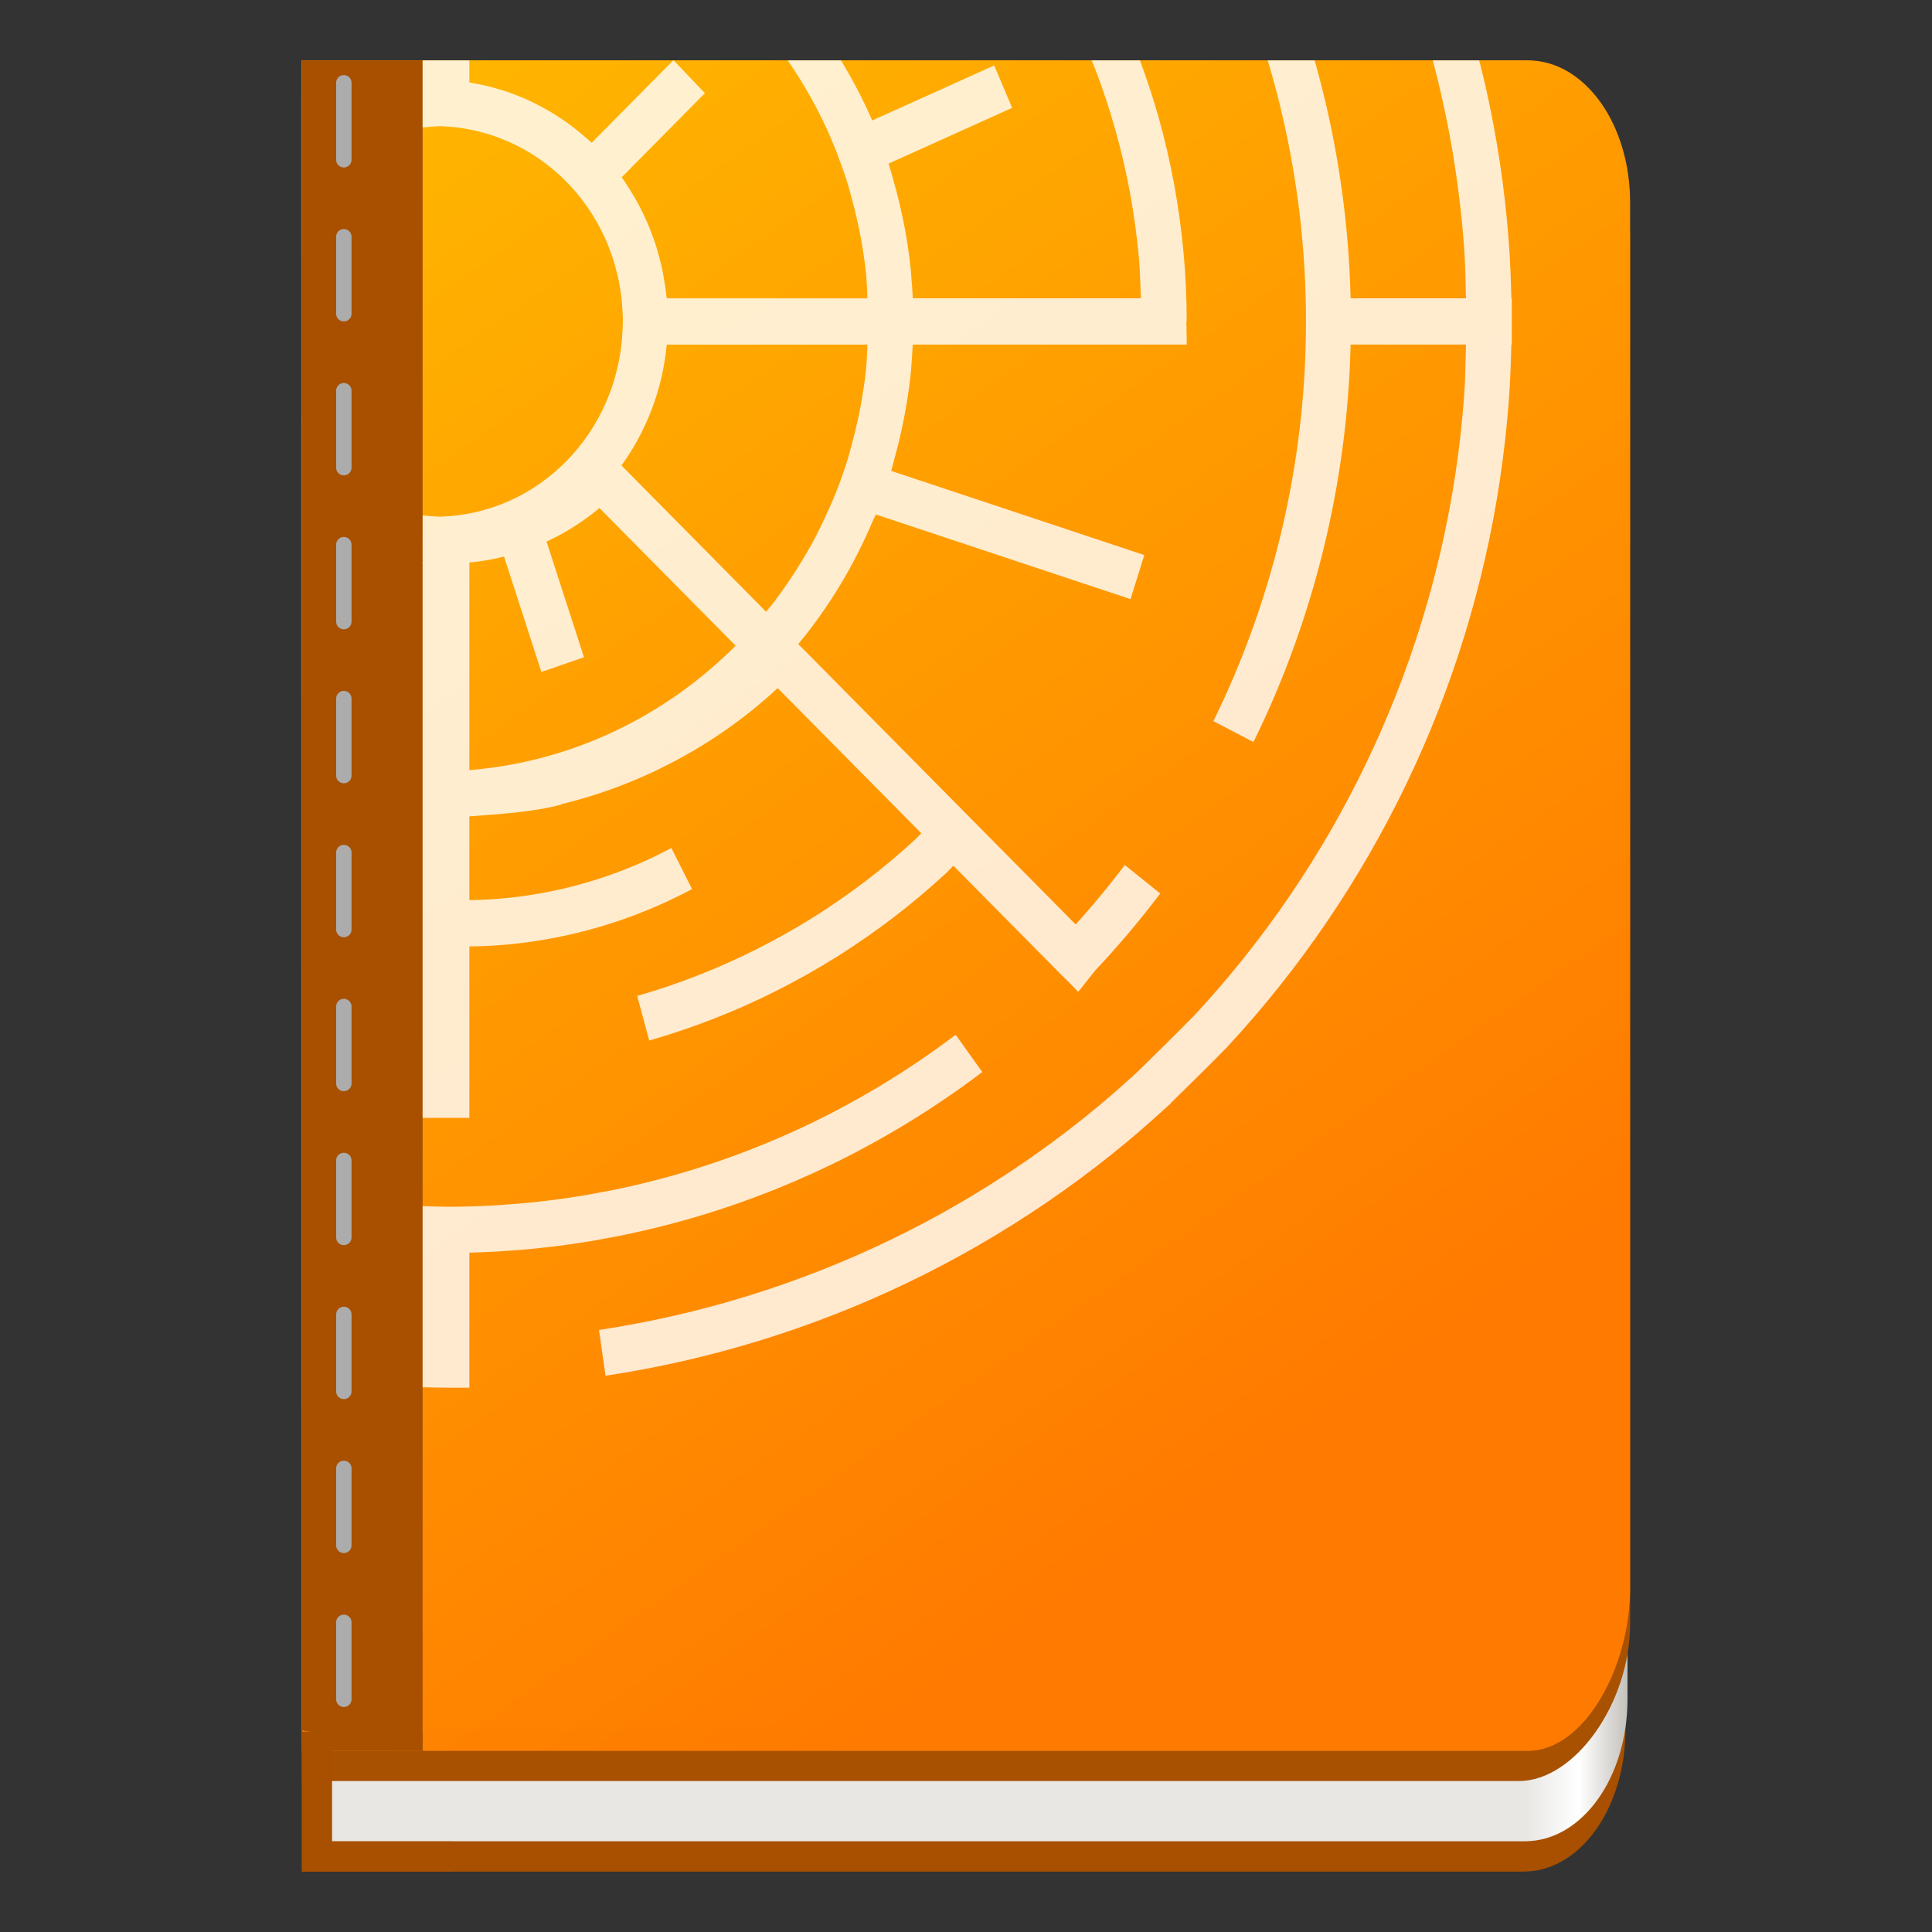 <?xml version="1.0" encoding="UTF-8" standalone="no"?>
<svg
   width="64"
   height="64"
   viewBox="0 0 64 64"
   fill="none"
   version="1.1"
   id="svg119"
   sodipodi:docname="org.kde.arianna.svg"
   inkscape:version="1.2.2 (b0a8486541, 2022-12-01)"
   xmlns:inkscape="http://www.inkscape.org/namespaces/inkscape"
   xmlns:sodipodi="http://sodipodi.sourceforge.net/DTD/sodipodi-0.dtd"
   xmlns="http://www.w3.org/2000/svg"
   xmlns:svg="http://www.w3.org/2000/svg">
  <rect x="0" y="0" width="64" height="64" fill="#333333" stroke="none"/>
  <sodipodi:namedview
     id="namedview121"
     pagecolor="#ffffff"
     bordercolor="#000000"
     borderopacity="0.25"
     inkscape:showpageshadow="2"
     inkscape:pageopacity="0.0"
     inkscape:pagecheckerboard="0"
     inkscape:deskcolor="#d1d1d1"
     showgrid="true"
     showguides="true"
     inkscape:zoom="11.400412"
     inkscape:cx="47.454425"
     inkscape:cy="30.700645"
     inkscape:window-width="1920"
     inkscape:window-height="1007"
     inkscape:window-x="0"
     inkscape:window-y="0"
     inkscape:window-maximized="1"
     inkscape:current-layer="svg119">
    <inkscape:grid
       type="xygrid"
       id="grid6103"
       empspacing="5"/>
  </sodipodi:namedview>
  <path
     d="m 10,13.771 v 48.228 h 40.472 c 1.869,0 3.373,-2.1 3.373,-4.708 v -38.811 c 0,-2.608 -1.504,-4.708 -3.373,-4.708 z"
     fill="#a85000"
     id="path2"
     sodipodi:nodetypes="ccssssc"
     style="stroke-width:0.078"/>
  <path
     d="m 10.586,20.833 v 40.161 h 39.929 c 1.883,0 3.398,-2.1 3.398,-4.708 V 25.541 c 0,-2.608 -1.516,-4.708 -3.398,-4.708 z"
     fill="url(#paint0_linear_510_1129)"
     id="path4"
     sodipodi:nodetypes="ccssssc"
     style="fill:url(#paint0_linear_510_1129);stroke-width:0.079"/>
  <path
     d="M 10,3.177 V 59 H 50.308 C 52.183,59 54,56.399 54,53.79 V 7.886 C 54,5.277 52.491,3.177 50.615,3.177 Z"
     fill="#a85100"
     id="path6"
     style="stroke-width:0.079"
     sodipodi:nodetypes="ccssssc"/>
  <path
     d="m 10,2 v 55.321 h 40.472 c 1.869,0 3.373,-2.1 3.373,-4.708 V 6.708 c 0,-2.608 -1.504,-4.708 -3.373,-4.708 z"
     fill="url(#paint1_linear_510_1129)"
     fill-opacity="0.99"
     id="path8"
     style="fill:url(#paint1_linear_510_1129);stroke-width:0.078"/>
  <path
     d="M 10,2 V 58 H 50.615 C 52.491,58 54,55.222 54,52.613 V 6.708 C 54,4.1 52.491,2 50.615,2 Z"
     fill="url(#paint2_linear_510_1129)"
     fill-opacity="0.99"
     id="path10"
     style="fill:url(#paint2_linear_510_1129);stroke-width:0.079"
     sodipodi:nodetypes="ccssssc"/>
  <path
     d="M 14,2 H 10 V 57.321 L 14,58 Z"
     fill="#a85000"
     id="path12"
     style="stroke-width:0.085"
     sodipodi:nodetypes="ccccc"/>
  <path
     d="M 10,57.362 V 62 h 5 v -1 h -4 v -3 h 3 v -0.638 z"
     fill="#a85000"
     id="path14"
     sodipodi:nodetypes="ccccccccc"
     style="stroke-width:0.075"/>
  <line
     x1="11.39"
     y1="2.742"
     x2="11.39"
     y2="57.062"
     stroke="#acacac"
     stroke-width="0.51"
     stroke-linecap="round"
     stroke-dasharray="40, 40"
     id="line16"
     style="stroke-width:0.51;stroke-dasharray:2.55, 2.55;stroke-dashoffset:0"/>
  <defs
     id="defs117">
    <linearGradient
       id="paint0_linear_510_1129"
       x1="562.268"
       y1="456.76"
       x2="609.524"
       y2="456.76"
       gradientUnits="userSpaceOnUse"
       gradientTransform="matrix(0.072,0,0,0.086,10.083,2)">
      <stop
         stop-color="#E8E7E4"
         id="stop100"/>
      <stop
         offset="0.511"
         stop-color="white"
         id="stop102"/>
      <stop
         offset="1"
         stop-color="#C2BFBA"
         id="stop104"/>
    </linearGradient>
    <linearGradient
       id="paint1_linear_510_1129"
       x1="482.569"
       y1="655.625"
       x2="79.034"
       y2="-44.717"
       gradientUnits="userSpaceOnUse"
       gradientTransform="matrix(0.071,0,0,0.086,10,2)">
      <stop
         offset="0.14"
         stop-color="#FF7A00"
         id="stop107"/>
      <stop
         offset="1"
         stop-color="#FFB800"
         id="stop109"/>
    </linearGradient>
    <linearGradient
       id="paint2_linear_510_1129"
       x1="482.569"
       y1="655.625"
       x2="79.034"
       y2="-44.717"
       gradientUnits="userSpaceOnUse"
       gradientTransform="matrix(0.071,0,0,0.086,10,2)">
      <stop
         offset="0.14"
         stop-color="#FF7A00"
         id="stop112"/>
      <stop
         offset="1"
         stop-color="#FFB800"
         id="stop114"/>
    </linearGradient>
  </defs>
  <path
     id="path2703"
     style="color:#000000;opacity:0.81;fill:#ffffff;stroke-width:0.096;-inkscape-stroke:none"
     d="m 14,2 c 0,0 3.1e-5,1.479 3.1e-5,2.224 0.186,-0.019 0.371,-0.037 0.558,-0.045 0.095,0.002 0.19,0.008 0.284,0.015 0.112,0.008 0.224,0.017 0.335,0.032 0.087,0.011 0.172,0.026 0.258,0.041 0.127,0.022 0.254,0.046 0.38,0.077 0.066,0.016 0.131,0.034 0.196,0.052 0.141,0.039 0.28,0.081 0.417,0.13 0.049,0.018 0.098,0.037 0.147,0.056 0.148,0.057 0.294,0.119 0.438,0.187 0.038,0.018 0.076,0.038 0.114,0.057 0.148,0.075 0.294,0.155 0.436,0.242 0.033,0.02 0.066,0.041 0.099,0.062 0.143,0.091 0.284,0.189 0.42,0.292 0.029,0.022 0.057,0.044 0.086,0.066 0.137,0.108 0.27,0.221 0.398,0.341 0.025,0.023 0.05,0.046 0.074,0.07 0.129,0.124 0.253,0.255 0.373,0.391 0.02,0.023 0.04,0.046 0.06,0.069 0.12,0.141 0.234,0.288 0.341,0.438 0.015,0.022 0.031,0.043 0.047,0.065 0.107,0.155 0.207,0.314 0.3,0.477 0.012,0.021 0.025,0.041 0.036,0.062 0.091,0.163 0.174,0.33 0.25,0.5 0.011,0.025 0.023,0.049 0.034,0.074 0.071,0.163 0.134,0.33 0.191,0.499 0.012,0.036 0.026,0.072 0.038,0.109 0.049,0.153 0.09,0.308 0.128,0.464 0.014,0.058 0.03,0.115 0.043,0.173 0.029,0.134 0.05,0.269 0.071,0.405 0.013,0.085 0.028,0.169 0.037,0.255 0.013,0.114 0.02,0.23 0.027,0.345 0.006,0.107 0.014,0.214 0.016,0.322 0.002,0.111 -0.003,0.223 -0.007,0.335 -0.117,3.425 -2.767,6.15 -6.067,6.234 -0.174,-0.007 -0.346,-0.023 -0.519,-0.04 -0.013,-0.001 -0.025,-0.003 -0.038,-0.004 L 14,18.566 c 0.02,0.001 -0.02,0.075 0,0.076 v 5.646 1.267 1.533 l -8e-5,6.779 1.6e-4,1.534 -8e-5,1.631 h 1.548 v -1.614 -1.534 -2.532 c 0.13,-0.001 0.26,-0.003 0.39,-0.008 0.202,-0.008 0.404,-0.019 0.605,-0.034 h 1.68e-4 c 0.202,-0.015 0.404,-0.034 0.605,-0.057 h 3.36e-4 5.01e-4 c 0.201,-0.023 0.401,-0.05 0.601,-0.081 l 0.001,-1.76e-4 c 0.2,-0.03 0.399,-0.064 0.598,-0.102 h 5.02e-4 3.34e-4 c 0.199,-0.038 0.397,-0.08 0.595,-0.126 0.198,-0.046 0.394,-0.095 0.59,-0.148 l 5.04e-4,-1.76e-4 c 0.196,-0.053 0.39,-0.109 0.584,-0.17 0.194,-0.06 0.386,-0.124 0.578,-0.192 h 1.68e-4 c 0.191,-0.068 0.381,-0.139 0.57,-0.214 h -3.35e-4 c 0.189,-0.075 0.376,-0.153 0.561,-0.235 h 1.67e-4 c 0.186,-0.082 0.37,-0.167 0.553,-0.256 0.183,-0.089 0.364,-0.181 0.543,-0.277 l -0.685,-1.361 c -0.163,0.087 -0.327,0.171 -0.493,0.252 h -1.66e-4 c -0.166,0.081 -0.334,0.159 -0.503,0.233 -0.169,0.074 -0.339,0.146 -0.511,0.213 h -1.67e-4 l -1.68e-4,1.77e-4 c -0.172,0.068 -0.344,0.133 -0.518,0.194 -0.174,0.061 -0.349,0.12 -0.525,0.175 h -1.67e-4 c -0.176,0.055 -0.353,0.106 -0.531,0.154 h -1.68e-4 l -1.66e-4,1.75e-4 c -0.178,0.048 -0.357,0.093 -0.537,0.135 h -1.67e-4 c -0.18,0.041 -0.36,0.079 -0.542,0.114 -0.181,0.034 -0.363,0.066 -0.545,0.093 l -6.7e-4,1.76e-4 h -5.02e-4 c -0.182,0.028 -0.364,0.052 -0.547,0.073 -0.183,0.021 -0.367,0.038 -0.551,0.052 -0.184,0.014 -0.368,0.024 -0.552,0.031 h -8.39e-4 -6.69e-4 c -0.111,0.004 -0.222,0.005 -0.333,0.007 v -2.774 c 0.976,-0.073 2.125,-0.142 3.044,-0.39 -0.301,0.029 -0.012,0.023 0.008,-0.015 h 3.36e-4 1.67e-4 c 0.137,-0.033 0.273,-0.068 0.409,-0.105 l 5.04e-4,-1.73e-4 c 0.196,-0.053 0.39,-0.109 0.584,-0.17 0.194,-0.06 0.386,-0.124 0.577,-0.192 h 3.35e-4 1.68e-4 c 0.191,-0.068 0.381,-0.139 0.57,-0.214 l 1.67e-4,-1.73e-4 h 1.68e-4 c 0.188,-0.075 0.375,-0.153 0.561,-0.235 h 1.68e-4 v -1.72e-4 c 0.186,-0.082 0.37,-0.167 0.553,-0.256 h 1.67e-4 l 1.68e-4,-1.72e-4 c 0.092,-0.045 0.183,-0.093 0.274,-0.14 0.089,-0.046 0.18,-0.09 0.268,-0.137 l 1.67e-4,-1.72e-4 c 0.179,-0.096 0.356,-0.194 0.532,-0.297 h 1.68e-4 c 0.176,-0.102 0.349,-0.208 0.521,-0.317 0.172,-0.109 0.341,-0.221 0.509,-0.337 l 1.67e-4,-1.74e-4 h 1.68e-4 c 0.167,-0.115 0.333,-0.234 0.496,-0.356 v 1.72e-4 c 0.163,-0.122 0.324,-0.246 0.482,-0.374 l 1.66e-4,-1.73e-4 1.69e-4,-1.72e-4 c 0.158,-0.128 0.314,-0.258 0.468,-0.392 l 1.69e-4,-1.73e-4 h 1.67e-4 c 0.082,-0.071 0.161,-0.146 0.242,-0.219 0.037,-0.034 0.075,-0.067 0.112,-0.101 l 4.758,4.809 c -0.071,0.07 -0.138,0.143 -0.21,0.212 -0.26,0.24 -0.526,0.473 -0.796,0.7 -0.273,0.229 -0.55,0.451 -0.833,0.667 v -3.52e-4 c -0.259,0.198 -0.523,0.388 -0.79,0.575 -0.316,0.221 -0.637,0.435 -0.964,0.639 v -1.76e-4 c -0.301,0.189 -0.607,0.37 -0.917,0.544 -0.31,0.174 -0.624,0.341 -0.941,0.501 h -1.68e-4 c -0.635,0.319 -1.284,0.609 -1.945,0.868 -0.331,0.129 -0.664,0.251 -1,0.365 -0.336,0.114 -0.675,0.22 -1.016,0.318 l 0.4,1.477 c 0.726,-0.209 1.442,-0.451 2.146,-0.726 0.352,-0.138 0.7,-0.283 1.045,-0.437 0.345,-0.154 0.687,-0.316 1.024,-0.486 0.338,-0.17 0.672,-0.348 1.001,-0.533 0.33,-0.185 0.655,-0.379 0.976,-0.579 0.348,-0.218 0.69,-0.446 1.027,-0.681 0.022,-0.015 0.045,-0.029 0.067,-0.045 0.261,-0.184 0.519,-0.373 0.774,-0.567 l 1.68e-4,-1.76e-4 c 0.301,-0.23 0.597,-0.467 0.887,-0.71 0.29,-0.244 0.575,-0.494 0.854,-0.751 l 0.006,-0.005 0.006,-0.005 c 0.089,-0.086 0.174,-0.177 0.262,-0.265 l 3.068,3.101 c -7.55e-4,8.81e-4 -0.002,0.003 -0.003,0.004 -0.003,0.004 0.009,-0.009 0.004,-0.004 l 0.48,0.486 0.283,0.279 0.299,0.309 c 0.096,-0.099 0.058,-0.065 0.077,-0.088 0.019,-0.023 0.041,-0.051 0.067,-0.083 0.052,-0.065 0.117,-0.147 0.181,-0.229 0.065,-0.082 0.129,-0.163 0.178,-0.225 0.025,-0.031 0.045,-0.057 0.059,-0.074 0.014,-0.017 0.072,-0.075 -0.014,0.014 l 0.003,-0.004 0.003,-0.003 c 0.192,-0.203 0.381,-0.409 0.567,-0.618 h -1.68e-4 c 0.186,-0.209 0.37,-0.42 0.551,-0.633 l 1.68e-4,-1.76e-4 1.68e-4,-1.62e-4 c 0.18,-0.214 0.358,-0.43 0.533,-0.649 l 5.03e-4,-3.52e-4 c 0.175,-0.219 0.347,-0.44 0.515,-0.663 l -1.174,-0.943 c -0.161,0.212 -0.324,0.423 -0.49,0.631 l -1.66e-4,1.77e-4 -1.69e-4,1.62e-4 c -0.166,0.208 -0.335,0.414 -0.507,0.617 -0.172,0.203 -0.346,0.403 -0.523,0.601 v 1.75e-4 c -0.036,0.04 -0.072,0.078 -0.108,0.118 l -2.999,-3.031 -0.046,-0.046 -1.016,-1.028 -4.732,-4.783 -0.396,-0.4 c 0.034,-0.042 0.069,-0.083 0.103,-0.125 0.044,-0.054 0.09,-0.107 0.133,-0.162 0.604,-0.767 1.133,-1.581 1.587,-2.431 0.059,-0.11 0.114,-0.221 0.17,-0.332 0.165,-0.327 0.319,-0.659 0.462,-0.995 0.036,-0.084 0.08,-0.163 0.115,-0.248 l 8.437,2.805 0.457,-1.459 -8.385,-2.788 c 0.037,-0.122 0.065,-0.249 0.099,-0.372 0.092,-0.329 0.175,-0.66 0.246,-0.993 0.035,-0.164 0.07,-0.327 0.1,-0.492 0.085,-0.458 0.157,-0.918 0.204,-1.382 0.004,-0.044 0.006,-0.088 0.01,-0.132 0.025,-0.271 0.042,-0.543 0.054,-0.815 h 7.589 v 1.71e-4 l 0.765,-1.43e-4 h 0.501 v -1.74e-4 h 0.223 c -3.6e-5,-0.194 -0.009,-0.503 -0.013,-0.767 h 0.011 c -1.72e-4,-0.764 -0.035,-1.527 -0.105,-2.287 V 8.362 C 39.171,7.982 39.127,7.603 39.075,7.225 39.023,6.847 38.962,6.47 38.893,6.095 h -1.67e-4 C 38.754,5.345 38.581,4.601 38.374,3.867 V 3.867 C 38.196,3.236 37.989,2.614 37.762,2 h -1.599 c 0.035,0.087 0.073,0.172 0.107,0.26 V 2.26 c 0.256,0.667 0.481,1.346 0.675,2.034 0.194,0.688 0.356,1.385 0.486,2.088 0.065,0.351 0.122,0.704 0.171,1.059 0.049,0.354 0.09,0.709 0.122,1.065 h 1.69e-4 v 3.45e-4 c 0.029,0.318 0.053,0.845 0.07,1.376 h -7.557 c -0.011,-0.255 -0.03,-0.509 -0.053,-0.764 -0.006,-0.063 -0.007,-0.127 -0.013,-0.189 C 30.123,8.456 30.051,7.985 29.963,7.515 29.934,7.36 29.9,7.207 29.866,7.053 29.795,6.723 29.714,6.396 29.622,6.069 29.579,5.916 29.54,5.762 29.493,5.61 29.473,5.546 29.456,5.483 29.436,5.419 L 33.529,3.573 32.933,2.168 28.892,3.991 C 28.595,3.298 28.242,2.639 27.86,2 h -1.765 c 0.557,0.813 1.046,1.68 1.44,2.603 l -0.003,0.002 0.164,0.386 c 0.026,0.067 0.047,0.135 0.073,0.202 0.104,0.274 0.204,0.549 0.292,0.831 0.057,0.183 0.105,0.367 0.155,0.551 0.068,0.25 0.132,0.503 0.187,0.758 0.036,0.165 0.073,0.33 0.104,0.496 0.076,0.414 0.142,0.831 0.184,1.256 0.006,0.059 0.007,0.118 0.012,0.177 0.018,0.205 0.02,0.415 0.03,0.622 H 22.086 C 22.081,9.826 22.073,9.771 22.066,9.716 22.052,9.589 22.031,9.464 22.011,9.339 21.988,9.2 21.967,9.06 21.938,8.923 21.912,8.803 21.88,8.685 21.849,8.567 21.814,8.431 21.78,8.296 21.738,8.163 21.699,8.039 21.653,7.917 21.608,7.795 21.563,7.676 21.52,7.556 21.471,7.439 21.414,7.305 21.35,7.173 21.286,7.042 21.239,6.945 21.193,6.848 21.142,6.753 21.064,6.608 20.979,6.468 20.893,6.328 20.846,6.253 20.801,6.178 20.752,6.104 20.7,6.026 20.65,5.948 20.595,5.872 l 2.756,-2.785 -1.034,-1.087 h -0.015 L 19.602,4.728 C 19.535,4.665 19.463,4.611 19.395,4.55 19.338,4.5 19.28,4.451 19.221,4.402 19.089,4.292 18.953,4.186 18.814,4.086 18.742,4.033 18.668,3.982 18.594,3.932 18.464,3.845 18.332,3.761 18.198,3.682 18.103,3.627 18.007,3.574 17.911,3.523 17.79,3.459 17.67,3.398 17.547,3.341 17.43,3.286 17.312,3.237 17.193,3.189 17.08,3.143 16.966,3.099 16.851,3.059 16.721,3.013 16.59,2.974 16.457,2.936 16.345,2.903 16.232,2.872 16.118,2.845 15.983,2.813 15.847,2.787 15.71,2.763 15.656,2.753 15.603,2.738 15.548,2.73 V 2 Z m 27.994,0 c 0.067,0.223 0.132,0.446 0.194,0.67 v 1.74e-4 1.72e-4 c 0.071,0.259 0.139,0.519 0.203,0.78 v 1.73e-4 c 0.064,0.261 0.125,0.523 0.182,0.786 v 1.73e-4 c 0.057,0.263 0.111,0.526 0.161,0.791 v 1.73e-4 c 0.05,0.264 0.097,0.529 0.14,0.795 v 1.72e-4 c 0.043,0.266 0.083,0.532 0.119,0.799 0.036,0.267 0.068,0.534 0.097,0.801 v 1.73e-4 c 0.029,0.268 0.054,0.536 0.075,0.804 v 1.72e-4 l 1.67e-4,1.74e-4 v 1.72e-4 c 0.022,0.268 0.04,0.537 0.054,0.806 1.2e-5,1.72e-4 -7e-6,5.18e-4 0,6.91e-4 0.014,0.269 0.025,0.538 0.032,0.806 7e-6,2.58e-4 -8e-6,3.45e-4 0,6.9e-4 v 5.18e-4 3.45e-4 8.64e-4 1.72e-4 c 0.008,0.268 0.011,0.537 0.011,0.806 v 1.72e-4 1.73e-4 c -7.3e-5,0.27 -0.003,0.539 -0.011,0.807 v 0.001 0.001 c -0.007,0.268 -0.018,0.537 -0.032,0.806 -0.015,0.269 -0.033,0.538 -0.054,0.806 l -1.67e-4,1.72e-4 v 3.45e-4 c -0.021,0.268 -0.047,0.536 -0.075,0.804 -0.029,0.268 -0.061,0.535 -0.097,0.802 -0.036,0.267 -0.076,0.533 -0.119,0.798 -0.043,0.266 -0.09,0.531 -0.14,0.795 -0.05,0.264 -0.104,0.528 -0.161,0.791 -0.057,0.263 -0.118,0.525 -0.182,0.786 -0.064,0.261 -0.132,0.521 -0.203,0.78 -0.071,0.259 -0.146,0.517 -0.224,0.774 h -1.68e-4 v 1.72e-4 c -0.078,0.257 -0.159,0.513 -0.244,0.768 -0.085,0.255 -0.173,0.508 -0.265,0.76 l -1.68e-4,1.72e-4 -1.67e-4,1.74e-4 c -0.092,0.252 -0.186,0.503 -0.285,0.753 -0.098,0.249 -0.2,0.497 -0.305,0.744 -0.105,0.247 -0.213,0.492 -0.325,0.735 -0.112,0.244 -0.227,0.485 -0.345,0.726 l 1.328,0.693 c 0.124,-0.253 0.245,-0.507 0.363,-0.764 v -1.74e-4 l 1.67e-4,-1.72e-4 c 0.117,-0.256 0.231,-0.514 0.342,-0.774 h -1.69e-4 c 0.11,-0.259 0.218,-0.521 0.321,-0.783 l 1.68e-4,-1.74e-4 v -4.37e-4 c 0.103,-0.263 0.203,-0.527 0.3,-0.792 l 1.67e-4,-3.45e-4 c 0.096,-0.265 0.189,-0.532 0.278,-0.8 h 1.67e-4 v -1.74e-4 c 0.089,-0.268 0.175,-0.537 0.257,-0.807 v -5.16e-4 c 0.082,-0.27 0.161,-0.542 0.236,-0.815 v -1.71e-4 c 0.075,-0.273 0.146,-0.547 0.214,-0.821 0.068,-0.275 0.131,-0.551 0.191,-0.828 0.06,-0.277 0.117,-0.554 0.17,-0.832 l -1.68e-4,1.73e-4 c 0.053,-0.278 0.102,-0.557 0.147,-0.836 0.045,-0.28 0.087,-0.56 0.125,-0.84 v -1.74e-4 -1.72e-4 c 0.038,-0.281 0.072,-0.562 0.102,-0.844 v -1.71e-4 c 0.03,-0.281 0.057,-0.563 0.079,-0.846 v -5.19e-4 c 0.023,-0.282 0.042,-0.565 0.057,-0.848 v -3.45e-4 -1.73e-4 c 0.015,-0.282 0.027,-0.564 0.034,-0.848 v -0.002 c 7.54e-4,-0.028 4.19e-4,-0.055 0.001,-0.083 h 3.823 c -0.013,0.586 -0.022,1.172 -0.066,1.757 -0.063,0.84 -0.157,1.676 -0.282,2.509 -0.125,0.833 -0.282,1.66 -0.469,2.481 -0.187,0.821 -0.405,1.634 -0.653,2.439 -0.248,0.805 -0.526,1.6 -0.834,2.384 -0.308,0.784 -0.644,1.556 -1.01,2.315 v 1.71e-4 c -0.365,0.759 -0.759,1.504 -1.179,2.233 -0.421,0.73 -0.869,1.443 -1.343,2.139 -0.474,0.696 -0.975,1.374 -1.5,2.033 v 1.63e-4 c -0.524,0.658 -1.072,1.295 -1.644,1.912 -0.295,0.307 -1.491,1.492 -1.887,1.875 -0.588,0.542 -1.192,1.066 -1.817,1.565 -0.659,0.525 -1.337,1.026 -2.033,1.501 h -1.68e-4 c -0.696,0.475 -1.41,0.924 -2.14,1.346 -0.73,0.422 -1.475,0.816 -2.234,1.181 -0.759,0.366 -1.532,0.703 -2.317,1.011 -0.785,0.308 -1.58,0.587 -2.386,0.835 h -1.67e-4 c -0.805,0.249 -1.62,0.467 -2.442,0.655 -0.822,0.188 -1.65,0.345 -2.484,0.471 l 0.216,1.517 c 0.869,-0.131 1.733,-0.295 2.59,-0.491 0.857,-0.196 1.707,-0.424 2.547,-0.683 0.84,-0.259 1.67,-0.55 2.489,-0.871 h 1.67e-4 c 0.818,-0.321 1.625,-0.673 2.417,-1.055 0.792,-0.382 1.57,-0.793 2.332,-1.233 0.762,-0.44 1.507,-0.909 2.234,-1.405 0.727,-0.496 1.435,-1.018 2.123,-1.567 h 1.68e-4 c 0.629,-0.502 1.238,-1.028 1.831,-1.572 l 0.002,0.003 c 0.008,-0.008 0.036,-0.036 0.045,-0.045 0.04,-0.037 0.081,-0.071 0.121,-0.108 l -0.005,-0.007 c 0.466,-0.452 1.52,-1.494 1.863,-1.852 l 0.004,-0.004 0.004,-0.004 c 0.598,-0.645 1.173,-1.313 1.721,-2.002 v -1.62e-4 c 0.549,-0.688 1.072,-1.397 1.567,-2.125 v -1.64e-4 c 0.496,-0.728 0.964,-1.474 1.404,-2.237 0.44,-0.763 0.852,-1.542 1.234,-2.336 v -1.72e-4 c 0.382,-0.794 0.734,-1.601 1.056,-2.421 0.322,-0.82 0.613,-1.652 0.872,-2.495 v -1.73e-4 c 0.259,-0.842 0.488,-1.693 0.683,-2.552 0.196,-0.859 0.36,-1.725 0.491,-2.597 0.131,-0.871 0.23,-1.747 0.296,-2.626 0.047,-0.624 0.071,-1.249 0.085,-1.875 h 0.015 l -1.82e-4,-0.767 v -1.73e-4 l 1.67e-4,-0.767 h -0.015 C 50.051,9.258 50.027,8.633 49.98,8.009 V 8.009 C 49.915,7.13 49.816,6.254 49.685,5.383 49.553,4.511 49.39,3.645 49.194,2.786 49.134,2.523 49.065,2.262 48.999,2.001 h -1.536 c 0.1,0.377 0.195,0.755 0.281,1.135 0.187,0.821 0.344,1.649 0.469,2.481 0.125,0.833 0.22,1.67 0.283,2.509 v 1.73e-4 c 0.044,0.584 0.052,1.17 0.066,1.756 h -3.823 c -6.71e-4,-0.028 -4.19e-4,-0.055 -0.001,-0.082 v -8.64e-4 -0.002 -1.72e-4 c -0.007,-0.283 -0.019,-0.565 -0.034,-0.848 v -5.18e-4 -1.72e-4 c -0.015,-0.283 -0.034,-0.565 -0.057,-0.848 v -5.17e-4 -1.74e-4 c -0.023,-0.282 -0.049,-0.564 -0.079,-0.846 V 7.256 C 44.538,6.974 44.504,6.693 44.466,6.412 H 44.466 V 6.412 C 44.428,6.131 44.386,5.851 44.341,5.571 V 5.571 C 44.296,5.292 44.247,5.013 44.194,4.735 V 4.735 4.734 C 44.142,4.456 44.085,4.179 44.025,3.902 43.965,3.626 43.901,3.35 43.833,3.075 v -1.73e-4 c -0.014,-0.058 -0.031,-0.115 -0.045,-0.173 -0.054,-0.216 -0.109,-0.433 -0.168,-0.648 h -1.66e-4 V 2.254 2.253 c -0.023,-0.084 -0.049,-0.168 -0.073,-0.252 z m -19.908,9.416 h 0.037 6.61 c -0.011,0.227 -0.012,0.456 -0.033,0.68 -0.004,0.039 -0.005,0.078 -0.009,0.116 -0.042,0.417 -0.107,0.827 -0.181,1.234 -0.031,0.166 -0.065,0.332 -0.101,0.497 -0.057,0.264 -0.123,0.524 -0.194,0.783 -0.045,0.166 -0.086,0.333 -0.137,0.498 -0.112,0.363 -0.239,0.719 -0.377,1.069 -0.072,0.184 -0.154,0.364 -0.233,0.545 -0.091,0.206 -0.184,0.411 -0.284,0.612 -0.089,0.181 -0.18,0.362 -0.277,0.54 -0.118,0.216 -0.244,0.426 -0.372,0.636 -0.141,0.232 -0.288,0.46 -0.442,0.685 -0.156,0.227 -0.314,0.452 -0.482,0.669 -0.075,0.097 -0.156,0.19 -0.233,0.285 L 20.588,15.421 c 0.821,-1.142 1.36,-2.512 1.498,-4.005 z m -2.231,5.412 4.514,4.562 C 22.044,23.717 18.967,25.232 15.548,25.512 v -1.225 -5.655 c 0.047,-0.004 0.094,-0.007 0.142,-0.012 0.147,-0.017 0.294,-0.038 0.44,-0.063 0.146,-0.025 0.291,-0.054 0.435,-0.087 h 1.68e-4 1.68e-4 c 0.044,-0.01 0.087,-0.023 0.131,-0.034 0.078,0.241 0.205,0.634 1.237,3.823 l 1.412,-0.485 c -1.035,-3.199 -1.165,-3.598 -1.241,-3.835 0.045,-0.021 0.09,-0.039 0.134,-0.061 l -3.37e-4,5.19e-4 c 0.133,-0.065 0.265,-0.134 0.394,-0.206 l 3.34e-4,-1.72e-4 6.71e-4,-1.74e-4 c 0.13,-0.072 0.257,-0.149 0.383,-0.228 0.125,-0.08 0.249,-0.163 0.369,-0.249 l 3.34e-4,-1.73e-4 1.69e-4,-1.73e-4 c 0.121,-0.086 0.239,-0.176 0.355,-0.269 0.039,-0.032 0.076,-0.066 0.115,-0.098 z m 11.802,17.449 c -0.211,0.16 -0.423,0.316 -0.638,0.47 -0.215,0.153 -0.431,0.304 -0.65,0.451 h -1.68e-4 c -0.219,0.147 -0.44,0.291 -0.662,0.432 -0.223,0.141 -0.448,0.279 -0.674,0.414 h -1.66e-4 c -0.226,0.135 -0.454,0.266 -0.684,0.394 l -1.68e-4,1.77e-4 c -0.23,0.128 -0.462,0.253 -0.695,0.375 -0.233,0.122 -0.468,0.24 -0.704,0.355 -0.236,0.115 -0.474,0.227 -0.714,0.335 -0.239,0.108 -0.48,0.213 -0.723,0.314 h -1.68e-4 c -0.242,0.101 -0.486,0.199 -0.73,0.294 -0.245,0.095 -0.491,0.185 -0.738,0.273 h -1.69e-4 c -0.247,0.087 -0.496,0.171 -0.745,0.252 h -1.67e-4 c -0.249,0.08 -0.5,0.157 -0.751,0.231 -1.69e-4,5.4e-5 -5.03e-4,8.1e-5 -6.7e-4,1.76e-4 -0.251,0.073 -0.504,0.143 -0.757,0.209 h -1.67e-4 c -0.254,0.066 -0.508,0.129 -0.763,0.188 -0.255,0.059 -0.511,0.114 -0.767,0.166 v 1.62e-4 h -1.66e-4 c -0.128,0.026 -0.257,0.048 -0.386,0.072 -0.128,0.024 -0.257,0.049 -0.386,0.072 v 1.63e-4 c -8.3e-5,2.7e-5 -1.67e-4,-1.4e-5 -3.35e-4,0 h -1.67e-4 c -0.258,0.044 -0.516,0.085 -0.775,0.122 h -1.67e-4 c -0.259,0.037 -0.518,0.07 -0.778,0.1 h -1.66e-4 -5.04e-4 c -0.26,0.03 -0.52,0.056 -0.781,0.078 -0.087,0.007 -0.174,0.012 -0.26,0.019 -0.174,0.014 -0.348,0.027 -0.522,0.037 -0.26,0.015 -0.521,0.026 -0.783,0.034 -3.36e-4,0 -6.71e-4,-1.3e-5 -9.36e-4,0 -0.262,0.007 -0.523,0.011 -0.783,0.011 h -3.35e-4 C 14.536,39.972 14,39.955 14,39.955 v 1.532 2.918 1.549 c 0.268,0.007 0.536,0.015 0.804,0.015 h 0.744 v -0.767 -3.707 c 0,0 0.053,-4.33e-4 0.08,-0.001 h 6.7e-4 6.71e-4 c 0.275,-0.008 0.55,-0.02 0.824,-0.035 0.137,-0.008 0.274,-0.019 0.412,-0.029 0.137,-0.009 0.275,-0.017 0.412,-0.029 h 1.68e-4 1.67e-4 1.68e-4 c 0.25,-0.021 0.5,-0.047 0.749,-0.075 0.024,-0.003 0.048,-0.004 0.072,-0.007 0.273,-0.031 0.546,-0.066 0.819,-0.105 0.272,-0.039 0.544,-0.082 0.815,-0.128 h 1.66e-4 c 0.136,-0.023 0.271,-0.051 0.406,-0.076 0.135,-0.025 0.271,-0.048 0.406,-0.076 0.27,-0.054 0.539,-0.113 0.808,-0.175 h 1.68e-4 c 0.268,-0.062 0.536,-0.128 0.802,-0.197 0.267,-0.069 0.532,-0.143 0.797,-0.22 h 1.67e-4 1.68e-4 c 0.265,-0.077 0.528,-0.158 0.791,-0.243 h 1.68e-4 c 0.262,-0.085 0.524,-0.173 0.784,-0.265 h 1.68e-4 v -1.75e-4 c 0.26,-0.092 0.519,-0.188 0.777,-0.287 0.258,-0.099 0.514,-0.203 0.769,-0.309 l 1.68e-4,-1.75e-4 c 0.255,-0.107 0.508,-0.217 0.76,-0.331 0.252,-0.114 0.502,-0.231 0.751,-0.352 0.249,-0.121 0.496,-0.245 0.741,-0.373 0.245,-0.128 0.489,-0.26 0.731,-0.395 0.242,-0.135 0.482,-0.273 0.72,-0.415 0.238,-0.142 0.475,-0.287 0.709,-0.435 0.234,-0.148 0.466,-0.3 0.697,-0.455 l 1.67e-4,-1.63e-4 c 0.23,-0.155 0.459,-0.313 0.685,-0.475 l 1.67e-4,-1.62e-4 h 1.69e-4 c 0.226,-0.162 0.45,-0.326 0.671,-0.494 z"
     sodipodi:nodetypes="cccccccccccccccccccccccsscccccccccccsccccccccccccccccccccccccccccccccccccccccccccccccccccccccccccccccccccccccccccccccccccccccccccccccccccccsccscccccccccccccccccccccccccccccccccscccccccccccccccccccccccccccccccccccccccccccccccccsccccccccccccccccccccscccccccccccccccccccccscccccccccccccccccccccccscccccccccccccccccccccccscsccccsscsccccccccccccsccccccccccccccccccccccccccccccssccscccccccccsccccccsccccccccccccccccccccccccccccccccccccccccccccccccscccccccccccsccsccccccccsccccccccccccccccccccccccccccccccccccccccccccccccccccscccccccccccccccccccccccsccccscccccccccsccccccccccccccccccccccssccccsccccccccccccscsccscccccccccccccccccscccccccccc"/>
</svg>
